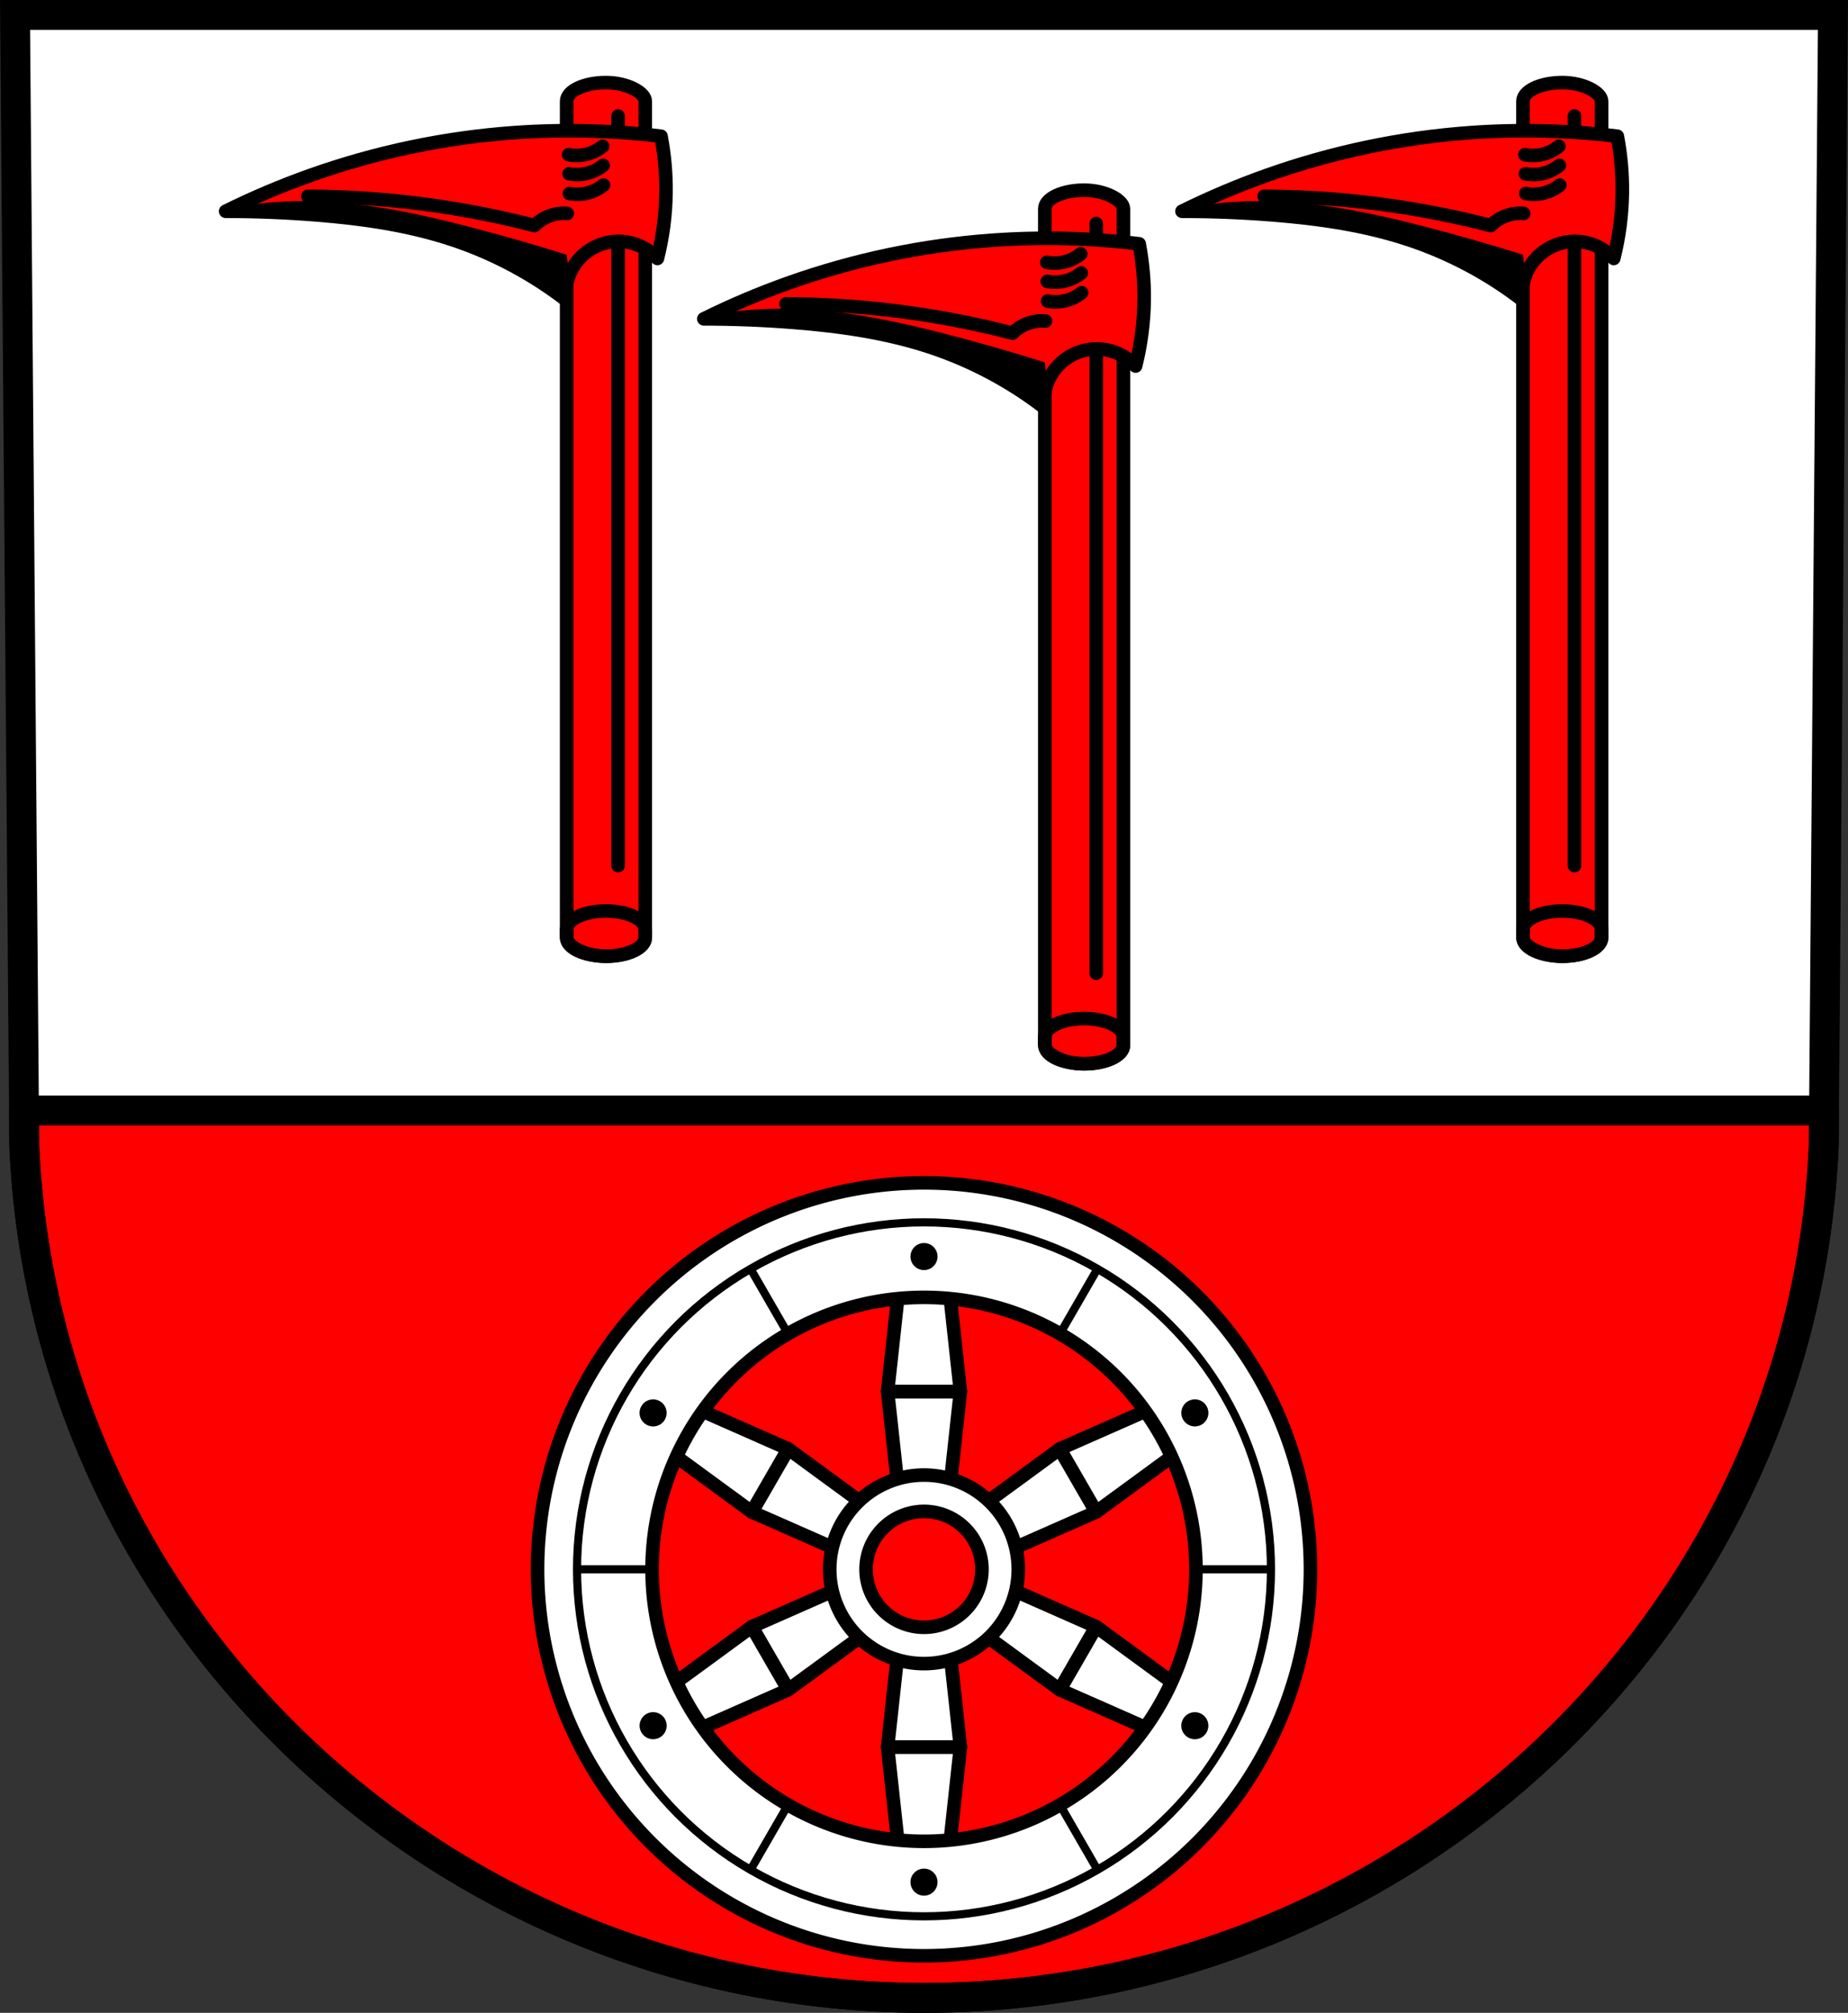 <?xml version="1.0" encoding="UTF-8" standalone="no"?>
<!-- Created with Inkscape (http://www.inkscape.org/) -->

<svg
   xmlns:dc="http://purl.org/dc/elements/1.1/"
   xmlns:cc="http://creativecommons.org/ns#"
   xmlns:rdf="http://www.w3.org/1999/02/22-rdf-syntax-ns#"
   xmlns:svg="http://www.w3.org/2000/svg"
   xmlns="http://www.w3.org/2000/svg"
   xmlns:sodipodi="http://sodipodi.sourceforge.net/DTD/sodipodi-0.dtd"
   xmlns:inkscape="http://www.inkscape.org/namespaces/inkscape"
   width="192.212mm"
   height="209.344mm"
   viewBox="0 0 681.065 741.769"
   id="svg4819"
   version="1.1"
   inkscape:version="0.91 r13725"
   sodipodi:docname="DEU Gau-Bickelheim COA.svg">
  <rect x="0" y="0" width="681.065" height="741.769" fill="#333333" stroke="none"/>
  <defs
     id="defs4821">
    <inkscape:path-effect
       effect="spiro"
       id="path-effect6069"
       is_visible="true" />
    <inkscape:path-effect
       effect="spiro"
       id="path-effect6039"
       is_visible="true" />
    <inkscape:path-effect
       effect="spiro"
       id="path-effect6031"
       is_visible="true" />
    <inkscape:path-effect
       effect="spiro"
       id="path-effect6027"
       is_visible="true" />
    <inkscape:path-effect
       effect="spiro"
       id="path-effect6039-2"
       is_visible="true" />
    <inkscape:path-effect
       effect="spiro"
       id="path-effect6039-26"
       is_visible="true" />
    <inkscape:path-effect
       effect="spiro"
       id="path-effect6027-0"
       is_visible="true" />
    <inkscape:path-effect
       effect="spiro"
       id="path-effect6031-2"
       is_visible="true" />
    <inkscape:path-effect
       effect="spiro"
       id="path-effect6039-5"
       is_visible="true" />
    <inkscape:path-effect
       effect="spiro"
       id="path-effect6039-2-6"
       is_visible="true" />
    <inkscape:path-effect
       effect="spiro"
       id="path-effect6039-26-9"
       is_visible="true" />
    <inkscape:path-effect
       effect="spiro"
       id="path-effect6069-0"
       is_visible="true" />
    <inkscape:path-effect
       effect="spiro"
       id="path-effect6027-3"
       is_visible="true" />
    <inkscape:path-effect
       effect="spiro"
       id="path-effect6031-0"
       is_visible="true" />
    <inkscape:path-effect
       effect="spiro"
       id="path-effect6039-1"
       is_visible="true" />
    <inkscape:path-effect
       effect="spiro"
       id="path-effect6039-2-7"
       is_visible="true" />
    <inkscape:path-effect
       effect="spiro"
       id="path-effect6039-26-4"
       is_visible="true" />
    <inkscape:path-effect
       effect="spiro"
       id="path-effect6069-2"
       is_visible="true" />
  </defs>
  <sodipodi:namedview
     id="base"
     pagecolor="#ffffff"
     bordercolor="#666666"
     borderopacity="1.0"
     inkscape:pageopacity="0.0"
     inkscape:pageshadow="2"
     inkscape:zoom="0.72798892"
     inkscape:cx="340.53244"
     inkscape:cy="370.88394"
     inkscape:document-units="px"
     inkscape:current-layer="layer1"
     showgrid="false"
     inkscape:window-width="1366"
     inkscape:window-height="745"
     inkscape:window-x="-8"
     inkscape:window-y="-8"
     inkscape:window-maximized="1"
     fit-margin-top="0"
     fit-margin-left="0"
     fit-margin-right="0"
     fit-margin-bottom="0"
     inkscape:snap-midpoints="true"
     inkscape:snap-smooth-nodes="true"
     inkscape:object-nodes="true"
     inkscape:object-paths="false"
     inkscape:snap-nodes="false" />
  <g
     inkscape:label="Ebene 1"
     inkscape:groupmode="layer"
     id="layer1"
     transform="translate(20.529,1.5)">
    <path
       style="fill:#ffffff;fill-rule:evenodd;stroke:none;stroke-width:11;stroke-opacity:1"
       inkscape:connector-curvature="0"
       d="m 654.991,4 -3.398,416.624 c -7.415,175.25 -153.92,314.046 -331.589,314.144 -177.51,-0.215 -324.069,-139.061 -331.589,-314.144 l -3.398,-416.624 334.979,0 z"
       id="path10563-0-6-7-7-0"
       sodipodi:nodetypes="ccccccc" />
    <path
       style="opacity:1;fill:#ff0000;fill-opacity:1;fill-rule:nonzero;stroke:#000000;stroke-width:11;stroke-linecap:round;stroke-linejoin:round;stroke-miterlimit:4;stroke-dasharray:none;stroke-dashoffset:0;stroke-opacity:1"
       d="M 8.838 409.223 L 8.943 422.125 C 16.463 597.208 163.024 736.055 340.533 736.27 C 518.203 736.171 664.706 597.375 672.121 422.125 L 672.227 409.223 L 8.838 409.223 z "
       transform="translate(-20.529,-1.5)"
       id="rect5539" />
    <g
       id="g5987"
       style="fill:#ffffff">
      <path
         style="fill:#ffffff;fill-rule:evenodd;stroke:#000000;stroke-width:5;stroke-linecap:butt;stroke-linejoin:round;stroke-miterlimit:4;stroke-dasharray:none;stroke-opacity:1"
         d="m 306.586,511.285 4.025,37.035 9.393,0 9.393,0 4.025,-37.035 -13.418,0 -13.418,0 z"
         id="path5667"
         inkscape:connector-curvature="0" />
      <path
         style="fill:#ffffff;fill-rule:evenodd;stroke:#000000;stroke-width:5;stroke-linecap:butt;stroke-linejoin:round;stroke-miterlimit:4;stroke-dasharray:none;stroke-opacity:1"
         d="m 306.586,511.285 4.025,-37.035 9.393,0 9.393,0 4.025,37.035 -13.418,0 -13.418,0 z"
         id="path5667-3"
         inkscape:connector-curvature="0" />
      <path
         style="fill:#ffffff;fill-rule:evenodd;stroke:#000000;stroke-width:5;stroke-linecap:butt;stroke-linejoin:round;stroke-miterlimit:4;stroke-dasharray:none;stroke-opacity:1"
         d="m 306.586,642.357 4.025,-37.035 9.393,0 9.393,0 4.025,37.035 -13.418,0 -13.418,0 z"
         id="path5667-30"
         inkscape:connector-curvature="0" />
      <path
         style="fill:#ffffff;fill-rule:evenodd;stroke:#000000;stroke-width:5;stroke-linecap:butt;stroke-linejoin:round;stroke-miterlimit:4;stroke-dasharray:none;stroke-opacity:1"
         d="m 306.586,642.357 4.025,37.035 9.393,0 9.393,0 4.025,-37.035 -13.418,0 -13.418,0 z"
         id="path5667-3-1"
         inkscape:connector-curvature="0" />
      <path
         style="fill:#ffffff;fill-rule:evenodd;stroke:#000000;stroke-width:5;stroke-linecap:butt;stroke-linejoin:round;stroke-miterlimit:4;stroke-dasharray:none;stroke-opacity:1"
         d="m 256.539,555.673 34.086,15.031 4.696,-8.134 4.696,-8.134 -30.061,-22.004 -6.709,11.62 -6.709,11.62 z"
         id="path5667-2"
         inkscape:connector-curvature="0" />
      <path
         style="fill:#ffffff;fill-rule:evenodd;stroke:#000000;stroke-width:5;stroke-linecap:butt;stroke-linejoin:round;stroke-miterlimit:4;stroke-dasharray:none;stroke-opacity:1"
         d="m 256.539,555.673 -30.061,-22.004 4.696,-8.134 4.696,-8.134 34.086,15.031 -6.709,11.62 -6.709,11.62 z"
         id="path5667-3-3"
         inkscape:connector-curvature="0" />
      <path
         style="fill:#ffffff;fill-rule:evenodd;stroke:#000000;stroke-width:5;stroke-linecap:butt;stroke-linejoin:round;stroke-miterlimit:4;stroke-dasharray:none;stroke-opacity:1"
         d="m 370.051,621.209 -30.061,-22.004 4.696,-8.134 4.696,-8.134 34.086,15.031 -6.709,11.62 -6.709,11.62 z"
         id="path5667-30-6"
         inkscape:connector-curvature="0" />
      <path
         style="fill:#ffffff;fill-rule:evenodd;stroke:#000000;stroke-width:5;stroke-linecap:butt;stroke-linejoin:round;stroke-miterlimit:4;stroke-dasharray:none;stroke-opacity:1"
         d="m 370.051,621.209 34.086,15.031 4.696,-8.134 4.696,-8.134 -30.061,-22.004 -6.709,11.62 -6.709,11.62 z"
         id="path5667-3-1-8"
         inkscape:connector-curvature="0" />
      <path
         style="fill:#ffffff;fill-rule:evenodd;stroke:#000000;stroke-width:5;stroke-linecap:butt;stroke-linejoin:round;stroke-miterlimit:4;stroke-dasharray:none;stroke-opacity:1"
         d="m 383.469,555.673 -34.086,15.031 -4.696,-8.134 -4.696,-8.134 30.061,-22.004 6.709,11.62 6.709,11.62 z"
         id="path5667-2-7"
         inkscape:connector-curvature="0" />
      <path
         style="fill:#ffffff;fill-rule:evenodd;stroke:#000000;stroke-width:5;stroke-linecap:butt;stroke-linejoin:round;stroke-miterlimit:4;stroke-dasharray:none;stroke-opacity:1"
         d="m 383.469,555.673 30.061,-22.004 -4.696,-8.134 -4.696,-8.134 -34.086,15.031 6.709,11.62 6.709,11.62 z"
         id="path5667-3-3-1"
         inkscape:connector-curvature="0" />
    </g>
    <path
       inkscape:connector-curvature="0"
       id="path5667-30-6-6"
       d="m 269.957,621.209 30.061,-22.004 -4.696,-8.134 -4.696,-8.134 -34.086,15.031 6.709,11.62 6.709,11.62 z"
       style="fill:#ffffff;fill-rule:evenodd;stroke:#000000;stroke-width:5;stroke-linecap:butt;stroke-linejoin:round;stroke-miterlimit:4;stroke-dasharray:none;stroke-opacity:1" />
    <path
       style="fill:none;fill-rule:evenodd;stroke:#000000;stroke-width:11;stroke-opacity:1"
       inkscape:connector-curvature="0"
       d="m 654.991,4 -3.398,416.624 c -7.415,175.25 -153.92,314.046 -331.589,314.144 -177.51,-0.215 -324.069,-139.061 -331.589,-314.144 l -3.398,-416.624 334.979,0 z"
       id="path10563-0-6-7-7"
       sodipodi:nodetypes="ccccccc" />
    <path
       inkscape:connector-curvature="0"
       id="path5667-3-1-8-0"
       d="m 269.957,621.209 -34.086,15.031 -4.696,-8.134 -4.696,-8.134 30.061,-22.004 6.709,11.62 6.709,11.62 z"
       style="fill:#ffffff;fill-rule:evenodd;stroke:#000000;stroke-width:5;stroke-linecap:butt;stroke-linejoin:round;stroke-miterlimit:4;stroke-dasharray:none;stroke-opacity:1" />
    <path
       inkscape:connector-curvature="0"
       style="opacity:1;fill:#ffffff;fill-opacity:1;fill-rule:nonzero;stroke:#000000;stroke-width:5;stroke-linecap:round;stroke-linejoin:round;stroke-miterlimit:4;stroke-dasharray:none;stroke-dashoffset:0;stroke-opacity:1"
       d="M 320.003,434.402 A 142.42,142.42 0 0 0 177.585,576.822 142.42,142.42 0 0 0 320.003,719.24 142.42,142.42 0 0 0 462.423,576.822 142.42,142.42 0 0 0 320.003,434.402 Z m 0,42.197 a 100.221,100.221 0 0 1 100.223,100.223 100.221,100.221 0 0 1 -100.223,100.221 100.221,100.221 0 0 1 -100.221,-100.221 100.221,100.221 0 0 1 100.221,-100.223 z"
       id="path5557" />
    <path
       inkscape:connector-curvature="0"
       style="opacity:1;fill:#ffffff;fill-opacity:1;fill-rule:nonzero;stroke:#000000;stroke-width:5;stroke-linecap:round;stroke-linejoin:round;stroke-miterlimit:4;stroke-dasharray:none;stroke-dashoffset:0;stroke-opacity:1"
       d="m 320.005,542.08 a 34.741,34.741 0 0 0 -34.742,34.742 34.741,34.741 0 0 0 34.742,34.74 34.741,34.741 0 0 0 34.74,-34.74 34.741,34.741 0 0 0 -34.74,-34.742 z m 0,13.387 a 21.354,21.354 0 0 1 21.354,21.355 21.354,21.354 0 0 1 -21.354,21.354 21.354,21.354 0 0 1 -21.355,-21.354 21.354,21.354 0 0 1 21.355,-21.355 z"
       id="path5557-8" />
    <circle
       style="opacity:1;fill:none;fill-opacity:1;fill-rule:nonzero;stroke:#000000;stroke-width:3;stroke-linecap:round;stroke-linejoin:round;stroke-miterlimit:4;stroke-dasharray:none;stroke-dashoffset:0;stroke-opacity:1"
       id="path5557-8-1"
       cx="320.004"
       cy="576.821"
       r="127.868" />
    <path
       style="fill:none;fill-rule:evenodd;stroke:#000000;stroke-width:3;stroke-linecap:butt;stroke-linejoin:miter;stroke-miterlimit:4;stroke-dasharray:none;stroke-opacity:1"
       d="m 192.135,576.821 28.52,0"
       id="path5604"
       inkscape:connector-curvature="0"
       sodipodi:nodetypes="cc" />
    <path
       style="fill:none;fill-rule:evenodd;stroke:#000000;stroke-width:3;stroke-linecap:butt;stroke-linejoin:miter;stroke-miterlimit:4;stroke-dasharray:none;stroke-opacity:1"
       d="m 419.352,576.821 28.52,0"
       id="path5604-0"
       inkscape:connector-curvature="0"
       sodipodi:nodetypes="cc" />
    <path
       style="fill:none;fill-rule:evenodd;stroke:#000000;stroke-width:3;stroke-linecap:butt;stroke-linejoin:miter;stroke-miterlimit:4;stroke-dasharray:none;stroke-opacity:1"
       d="m 256.069,466.084 14.26,24.699"
       id="path5604-2"
       inkscape:connector-curvature="0"
       sodipodi:nodetypes="cc" />
    <path
       style="fill:none;fill-rule:evenodd;stroke:#000000;stroke-width:3;stroke-linecap:butt;stroke-linejoin:miter;stroke-miterlimit:4;stroke-dasharray:none;stroke-opacity:1"
       d="m 369.678,662.859 14.26,24.699"
       id="path5604-0-4"
       inkscape:connector-curvature="0"
       sodipodi:nodetypes="cc" />
    <path
       style="fill:none;fill-rule:evenodd;stroke:#000000;stroke-width:3;stroke-linecap:butt;stroke-linejoin:miter;stroke-miterlimit:4;stroke-dasharray:none;stroke-opacity:1"
       d="m 383.938,466.084 -14.26,24.699"
       id="path5604-2-7"
       inkscape:connector-curvature="0"
       sodipodi:nodetypes="cc" />
    <path
       style="fill:none;fill-rule:evenodd;stroke:#000000;stroke-width:3;stroke-linecap:butt;stroke-linejoin:miter;stroke-miterlimit:4;stroke-dasharray:none;stroke-opacity:1"
       d="m 270.329,662.859 -14.26,24.699"
       id="path5604-0-4-7"
       inkscape:connector-curvature="0"
       sodipodi:nodetypes="cc" />
    <circle
       style="opacity:1;fill:none;fill-opacity:1;fill-rule:nonzero;stroke:#000000;stroke-width:5;stroke-linecap:round;stroke-linejoin:round;stroke-miterlimit:4;stroke-dasharray:none;stroke-dashoffset:0;stroke-opacity:1"
       id="path5704"
       cx="320.004"
       cy="461.552"
       r="2.5" />
    <circle
       style="opacity:1;fill:none;fill-opacity:1;fill-rule:nonzero;stroke:#000000;stroke-width:5;stroke-linecap:round;stroke-linejoin:round;stroke-miterlimit:4;stroke-dasharray:none;stroke-dashoffset:0;stroke-opacity:1"
       id="path5704-5"
       cx="320.004"
       cy="-692.09"
       r="2.5"
       transform="scale(1,-1)" />
    <circle
       style="opacity:1;fill:none;fill-opacity:1;fill-rule:nonzero;stroke:#000000;stroke-width:5;stroke-linecap:round;stroke-linejoin:round;stroke-miterlimit:4;stroke-dasharray:none;stroke-dashoffset:0;stroke-opacity:1"
       id="path5704-2"
       cx="-339.54"
       cy="450.272"
       r="2.5"
       transform="matrix(0.5,-0.866,0.866,0.5,0,0)" />
    <circle
       style="opacity:1;fill:none;fill-opacity:1;fill-rule:nonzero;stroke:#000000;stroke-width:5;stroke-linecap:round;stroke-linejoin:round;stroke-miterlimit:4;stroke-dasharray:none;stroke-dashoffset:0;stroke-opacity:1"
       id="path5704-5-7"
       cx="-339.54"
       cy="-680.811"
       r="2.5"
       transform="matrix(0.5,-0.866,-0.866,-0.5,0,0)" />
    <circle
       style="opacity:1;fill:none;fill-opacity:1;fill-rule:nonzero;stroke:#000000;stroke-width:5;stroke-linecap:round;stroke-linejoin:round;stroke-miterlimit:4;stroke-dasharray:none;stroke-dashoffset:0;stroke-opacity:1"
       id="path5704-2-3"
       cx="-659.543"
       cy="-103.99"
       r="2.5"
       transform="matrix(-0.5,-0.866,-0.866,0.5,0,0)" />
    <circle
       style="opacity:1;fill:none;fill-opacity:1;fill-rule:nonzero;stroke:#000000;stroke-width:5;stroke-linecap:round;stroke-linejoin:round;stroke-miterlimit:4;stroke-dasharray:none;stroke-dashoffset:0;stroke-opacity:1"
       id="path5704-5-7-4"
       cx="-659.543"
       cy="-126.549"
       r="2.5"
       transform="matrix(-0.5,-0.866,0.866,-0.5,0,0)" />
    <g
       id="g6200">
      <g
         transform="translate(708.284,0)"
         id="g6142">
        <g
           id="g6071">
          <rect
             rx="14.49"
             ry="6.85"
             y="28.934"
             x="-167.538"
             height="321.945"
             width="28.98"
             id="rect5999"
             style="opacity:1;fill:#ff0000;fill-opacity:1;fill-rule:nonzero;stroke:#000000;stroke-width:5;stroke-linecap:round;stroke-linejoin:round;stroke-miterlimit:4;stroke-dasharray:none;stroke-dashoffset:0;stroke-opacity:1" />
          <path
             inkscape:connector-curvature="0"
             id="rect5999-9"
             transform="translate(-20.529,-1.5)"
             d="m -132.52,335.717 c -8.028,0 -14.49,3.055 -14.49,6.85 l 0,2.963 c 0,3.795 6.463,6.85 14.49,6.85 8.028,0 14.49,-3.055 14.49,-6.85 l 0,-2.963 c 0,-3.795 -6.463,-6.85 -14.49,-6.85 z"
             style="opacity:1;fill:none;fill-opacity:1;fill-rule:nonzero;stroke:#000000;stroke-width:5;stroke-linecap:round;stroke-linejoin:round;stroke-miterlimit:4;stroke-dasharray:none;stroke-dashoffset:0;stroke-opacity:1" />
          <path
             inkscape:connector-curvature="0"
             id="path6023"
             d="m -148.569,41.241 0,276.255"
             style="fill:none;fill-rule:evenodd;stroke:#000000;stroke-width:5;stroke-linecap:round;stroke-linejoin:miter;stroke-miterlimit:4;stroke-dasharray:none;stroke-opacity:1" />
          <path
             sodipodi:nodetypes="caacacacaac"
             inkscape:connector-curvature="0"
             inkscape:original-d="m -293.20692,76.35613 c 0,0 20.34875,-9.806163 31.08795,-13.172862 24.48788,-7.676862 49.79242,-13.470138 75.34878,-15.807436 17.93342,-1.640131 54.00874,1.317287 54.00874,1.317287 0,0 1.9881,13.84972 1.8442,20.813123 -0.16835,8.146055 -3.16149,24.238067 -3.16149,24.238067 0,0 -13.34231,-7.89999 -19.75929,-5.532602 -7.83797,2.89163 -13.96324,20.813123 -13.96324,20.813123 0,0 -26.78264,-16.97174 -41.62624,-22.13041 -16.18932,-5.626352 -33.54823,-7.339724 -50.5838,-9.221003 -11.007,-1.21553 -33.19561,-1.317287 -33.19561,-1.317287 z"
             inkscape:path-effect="#path-effect6027"
             id="path6025"
             d="m -293.207,76.356 c 10.092,-4.996 20.479,-9.397 31.088,-13.173 24.251,-8.631 49.672,-13.979 75.349,-15.807 17.99,-1.281 36.102,-0.839 54.009,1.317 1.31,6.853 1.929,13.837 1.844,20.813 -0.099,8.166 -1.162,16.32 -3.161,24.238 -2.437,-2.651 -5.624,-4.606 -9.093,-5.577 -3.468,-0.971 -7.207,-0.955 -10.667,0.045 -4.359,1.26 -8.243,4.096 -10.771,7.864 -2.528,3.768 -3.679,8.438 -3.192,12.949 -12.515,-9.624 -26.649,-17.138 -41.626,-22.13 -16.3,-5.434 -33.456,-7.864 -50.584,-9.221 -11.042,-0.875 -22.119,-1.314 -33.196,-1.317 z"
             style="fill:#ff0000;fill-opacity:1;fill-rule:evenodd;stroke:#000000;stroke-width:5;stroke-linecap:round;stroke-linejoin:round;stroke-miterlimit:4;stroke-dasharray:none;stroke-opacity:1" />
          <path
             sodipodi:nodetypes="cacac"
             inkscape:connector-curvature="0"
             inkscape:original-d="m -262.90934,70.823527 c 0,0 31.18865,1.321756 46.63194,3.424945 12.42347,1.691926 36.88401,7.376803 36.88401,7.376803 0,0 3.47456,-2.807771 5.53261,-3.570855 2.078,-0.77048 6.58643,-0.907918 6.58643,-0.907918"
             inkscape:path-effect="#path-effect6031"
             id="path6029"
             d="m -262.909,70.824 c 15.598,0.071 31.191,1.216 46.632,3.425 12.418,1.776 24.738,4.24 36.884,7.377 1.557,-1.572 3.459,-2.8 5.533,-3.571 2.094,-0.779 4.36,-1.091 6.586,-0.908"
             style="fill:none;fill-rule:evenodd;stroke:#000000;stroke-width:5;stroke-linecap:round;stroke-linejoin:round;stroke-miterlimit:4;stroke-dasharray:none;stroke-opacity:1" />
          <path
             inkscape:transform-center-y="-1.3570779"
             inkscape:transform-center-x="-7.5749781"
             sodipodi:nodetypes="cac"
             inkscape:connector-curvature="0"
             inkscape:original-d="m -166.49179,69.810427 c 0,0 4.45188,0.370001 6.58306,-0.155308 2.15184,-0.530402 5.95832,-2.950211 5.95832,-2.950211"
             inkscape:path-effect="#path-effect6039"
             id="path6037"
             d="m -166.492,69.81 c 2.171,0.425 4.434,0.372 6.583,-0.155 2.17,-0.532 4.22,-1.547 5.958,-2.95"
             style="fill:none;fill-rule:evenodd;stroke:#000000;stroke-width:5;stroke-linecap:round;stroke-linejoin:miter;stroke-miterlimit:4;stroke-dasharray:none;stroke-opacity:1" />
          <path
             inkscape:transform-center-y="-1.3570779"
             inkscape:transform-center-x="-7.5749781"
             sodipodi:nodetypes="cac"
             inkscape:connector-curvature="0"
             inkscape:original-d="m -166.63471,62.551838 c 0,0 4.45188,0.370001 6.58306,-0.155308 2.15184,-0.530402 5.95832,-2.950211 5.95832,-2.950211"
             inkscape:path-effect="#path-effect6039-2"
             id="path6037-8"
             d="m -166.635,62.552 c 2.171,0.425 4.434,0.372 6.583,-0.155 2.17,-0.532 4.22,-1.547 5.958,-2.95"
             style="fill:none;fill-rule:evenodd;stroke:#000000;stroke-width:5;stroke-linecap:round;stroke-linejoin:miter;stroke-miterlimit:4;stroke-dasharray:none;stroke-opacity:1" />
          <path
             inkscape:transform-center-y="-1.3570779"
             inkscape:transform-center-x="-7.5749781"
             sodipodi:nodetypes="cac"
             inkscape:connector-curvature="0"
             inkscape:original-d="m -166.82329,55.515786 c 0,0 4.45188,0.370001 6.58306,-0.155308 2.15184,-0.530402 5.95832,-2.950211 5.95832,-2.950211"
             inkscape:path-effect="#path-effect6039-26"
             id="path6037-0"
             d="m -166.823,55.516 c 2.171,0.425 4.434,0.372 6.583,-0.155 2.17,-0.532 4.22,-1.547 5.958,-2.95"
             style="fill:none;fill-rule:evenodd;stroke:#000000;stroke-width:5;stroke-linecap:round;stroke-linejoin:miter;stroke-miterlimit:4;stroke-dasharray:none;stroke-opacity:1" />
          <path
             sodipodi:nodetypes="caacccccccsc"
             inkscape:connector-curvature="0"
             inkscape:original-d="m -287.8695,74.973225 c 0,0 14.30463,-2.08837 21.49101,-1.852673 21.66613,0.710601 43.11379,5.172904 64.28779,9.819171 11.55026,2.534503 34.0892,9.819172 34.0892,9.819172 l 2.03794,16.488795 -3.52008,-0.92634 -12.22765,-9.819167 -19.63834,-8.337031 -17.97094,-5.928557 -42.0557,-7.225428 c 0,0 -17.97093,0.926337 -19.08254,0.370535 -1.1116,-0.555802 -7.41069,-2.408476 -7.41069,-2.408477 z"
             inkscape:path-effect="#path-effect6069"
             id="path6067"
             d="m -287.87,74.973 c 7.105,-1.145 14.295,-1.765 21.491,-1.853 21.743,-0.265 43.251,4.315 64.288,9.819 11.441,2.994 22.809,6.268 34.089,9.819 l 2.038,16.489 -3.52,-0.926 -12.228,-9.819 -19.638,-8.337 -17.971,-5.929 -42.056,-7.225 c -6.212,1.632 -12.812,1.76 -19.083,0.371 -2.54,-0.563 -5.025,-1.371 -7.411,-2.408 z"
             style="fill:#000000;fill-rule:evenodd;stroke:#000000;stroke-width:1px;stroke-linecap:butt;stroke-linejoin:miter;stroke-opacity:1" />
        </g>
        <g
           transform="translate(-352.445,0)"
           id="g6071-8">
          <rect
             rx="14.49"
             ry="6.85"
             y="28.934"
             x="-167.538"
             height="321.945"
             width="28.98"
             id="rect5999-2"
             style="opacity:1;fill:#ff0000;fill-opacity:1;fill-rule:nonzero;stroke:#000000;stroke-width:5;stroke-linecap:round;stroke-linejoin:round;stroke-miterlimit:4;stroke-dasharray:none;stroke-dashoffset:0;stroke-opacity:1" />
          <path
             inkscape:connector-curvature="0"
             id="rect5999-9-0"
             transform="translate(-20.529,-1.5)"
             d="m -132.52,335.717 c -8.028,0 -14.49,3.055 -14.49,6.85 l 0,2.963 c 0,3.795 6.463,6.85 14.49,6.85 8.028,0 14.49,-3.055 14.49,-6.85 l 0,-2.963 c 0,-3.795 -6.463,-6.85 -14.49,-6.85 z"
             style="opacity:1;fill:none;fill-opacity:1;fill-rule:nonzero;stroke:#000000;stroke-width:5;stroke-linecap:round;stroke-linejoin:round;stroke-miterlimit:4;stroke-dasharray:none;stroke-dashoffset:0;stroke-opacity:1" />
          <path
             inkscape:connector-curvature="0"
             id="path6023-1"
             d="m -148.569,41.241 0,276.255"
             style="fill:none;fill-rule:evenodd;stroke:#000000;stroke-width:5;stroke-linecap:round;stroke-linejoin:miter;stroke-miterlimit:4;stroke-dasharray:none;stroke-opacity:1" />
          <path
             sodipodi:nodetypes="caacacacaac"
             inkscape:connector-curvature="0"
             inkscape:original-d="m -293.20692,76.35613 c 0,0 20.34875,-9.806163 31.08795,-13.172862 24.48788,-7.676862 49.79242,-13.470138 75.34878,-15.807436 17.93342,-1.640131 54.00874,1.317287 54.00874,1.317287 0,0 1.9881,13.84972 1.8442,20.813123 -0.16835,8.146055 -3.16149,24.238067 -3.16149,24.238067 0,0 -13.34231,-7.89999 -19.75929,-5.532602 -7.83797,2.89163 -13.96324,20.813123 -13.96324,20.813123 0,0 -26.78264,-16.97174 -41.62624,-22.13041 -16.18932,-5.626352 -33.54823,-7.339724 -50.5838,-9.221003 -11.007,-1.21553 -33.19561,-1.317287 -33.19561,-1.317287 z"
             inkscape:path-effect="#path-effect6027-0"
             id="path6025-4"
             d="m -293.207,76.356 c 10.092,-4.996 20.479,-9.397 31.088,-13.173 24.251,-8.631 49.672,-13.979 75.349,-15.807 17.99,-1.281 36.102,-0.839 54.009,1.317 1.31,6.853 1.929,13.837 1.844,20.813 -0.099,8.166 -1.162,16.32 -3.161,24.238 -2.437,-2.651 -5.624,-4.606 -9.093,-5.577 -3.468,-0.971 -7.207,-0.955 -10.667,0.045 -4.359,1.26 -8.243,4.096 -10.771,7.864 -2.528,3.768 -3.679,8.438 -3.192,12.949 -12.515,-9.624 -26.649,-17.138 -41.626,-22.13 -16.3,-5.434 -33.456,-7.864 -50.584,-9.221 -11.042,-0.875 -22.119,-1.314 -33.196,-1.317 z"
             style="fill:#ff0000;fill-opacity:1;fill-rule:evenodd;stroke:#000000;stroke-width:5;stroke-linecap:round;stroke-linejoin:round;stroke-miterlimit:4;stroke-dasharray:none;stroke-opacity:1" />
          <path
             sodipodi:nodetypes="cacac"
             inkscape:connector-curvature="0"
             inkscape:original-d="m -262.90934,70.823527 c 0,0 31.18865,1.321756 46.63194,3.424945 12.42347,1.691926 36.88401,7.376803 36.88401,7.376803 0,0 3.47456,-2.807771 5.53261,-3.570855 2.078,-0.77048 6.58643,-0.907918 6.58643,-0.907918"
             inkscape:path-effect="#path-effect6031-2"
             id="path6029-3"
             d="m -262.909,70.824 c 15.598,0.071 31.191,1.216 46.632,3.425 12.418,1.776 24.738,4.24 36.884,7.377 1.557,-1.572 3.459,-2.8 5.533,-3.571 2.094,-0.779 4.36,-1.091 6.586,-0.908"
             style="fill:none;fill-rule:evenodd;stroke:#000000;stroke-width:5;stroke-linecap:round;stroke-linejoin:round;stroke-miterlimit:4;stroke-dasharray:none;stroke-opacity:1" />
          <path
             inkscape:transform-center-y="-1.3570779"
             inkscape:transform-center-x="-7.5749781"
             sodipodi:nodetypes="cac"
             inkscape:connector-curvature="0"
             inkscape:original-d="m -166.49179,69.810427 c 0,0 4.45188,0.370001 6.58306,-0.155308 2.15184,-0.530402 5.95832,-2.950211 5.95832,-2.950211"
             inkscape:path-effect="#path-effect6039-5"
             id="path6037-4"
             d="m -166.492,69.81 c 2.171,0.425 4.434,0.372 6.583,-0.155 2.17,-0.532 4.22,-1.547 5.958,-2.95"
             style="fill:none;fill-rule:evenodd;stroke:#000000;stroke-width:5;stroke-linecap:round;stroke-linejoin:miter;stroke-miterlimit:4;stroke-dasharray:none;stroke-opacity:1" />
          <path
             inkscape:transform-center-y="-1.3570779"
             inkscape:transform-center-x="-7.5749781"
             sodipodi:nodetypes="cac"
             inkscape:connector-curvature="0"
             inkscape:original-d="m -166.63471,62.551838 c 0,0 4.45188,0.370001 6.58306,-0.155308 2.15184,-0.530402 5.95832,-2.950211 5.95832,-2.950211"
             inkscape:path-effect="#path-effect6039-2-6"
             id="path6037-8-3"
             d="m -166.635,62.552 c 2.171,0.425 4.434,0.372 6.583,-0.155 2.17,-0.532 4.22,-1.547 5.958,-2.95"
             style="fill:none;fill-rule:evenodd;stroke:#000000;stroke-width:5;stroke-linecap:round;stroke-linejoin:miter;stroke-miterlimit:4;stroke-dasharray:none;stroke-opacity:1" />
          <path
             inkscape:transform-center-y="-1.3570779"
             inkscape:transform-center-x="-7.5749781"
             sodipodi:nodetypes="cac"
             inkscape:connector-curvature="0"
             inkscape:original-d="m -166.82329,55.515786 c 0,0 4.45188,0.370001 6.58306,-0.155308 2.15184,-0.530402 5.95832,-2.950211 5.95832,-2.950211"
             inkscape:path-effect="#path-effect6039-26-9"
             id="path6037-0-2"
             d="m -166.823,55.516 c 2.171,0.425 4.434,0.372 6.583,-0.155 2.17,-0.532 4.22,-1.547 5.958,-2.95"
             style="fill:none;fill-rule:evenodd;stroke:#000000;stroke-width:5;stroke-linecap:round;stroke-linejoin:miter;stroke-miterlimit:4;stroke-dasharray:none;stroke-opacity:1" />
          <path
             sodipodi:nodetypes="caacccccccsc"
             inkscape:connector-curvature="0"
             inkscape:original-d="m -287.8695,74.973225 c 0,0 14.30463,-2.08837 21.49101,-1.852673 21.66613,0.710601 43.11379,5.172904 64.28779,9.819171 11.55026,2.534503 34.0892,9.819172 34.0892,9.819172 l 2.03794,16.488795 -3.52008,-0.92634 -12.22765,-9.819167 -19.63834,-8.337031 -17.97094,-5.928557 -42.0557,-7.225428 c 0,0 -17.97093,0.926337 -19.08254,0.370535 -1.1116,-0.555802 -7.41069,-2.408476 -7.41069,-2.408477 z"
             inkscape:path-effect="#path-effect6069-0"
             id="path6067-6"
             d="m -287.87,74.973 c 7.105,-1.145 14.295,-1.765 21.491,-1.853 21.743,-0.265 43.251,4.315 64.288,9.819 11.441,2.994 22.809,6.268 34.089,9.819 l 2.038,16.489 -3.52,-0.926 -12.228,-9.819 -19.638,-8.337 -17.971,-5.929 -42.056,-7.225 c -6.212,1.632 -12.812,1.76 -19.083,0.371 -2.54,-0.563 -5.025,-1.371 -7.411,-2.408 z"
             style="fill:#000000;fill-rule:evenodd;stroke:#000000;stroke-width:1px;stroke-linecap:butt;stroke-linejoin:miter;stroke-opacity:1" />
        </g>
      </g>
      <g
         id="g6071-4"
         transform="translate(532.062,39.647)">
        <rect
           style="opacity:1;fill:#ff0000;fill-opacity:1;fill-rule:nonzero;stroke:#000000;stroke-width:5;stroke-linecap:round;stroke-linejoin:round;stroke-miterlimit:4;stroke-dasharray:none;stroke-dashoffset:0;stroke-opacity:1"
           id="rect5999-7"
           width="28.98"
           height="321.945"
           x="-167.538"
           y="28.934"
           ry="6.85"
           rx="14.49" />
        <path
           style="opacity:1;fill:none;fill-opacity:1;fill-rule:nonzero;stroke:#000000;stroke-width:5;stroke-linecap:round;stroke-linejoin:round;stroke-miterlimit:4;stroke-dasharray:none;stroke-dashoffset:0;stroke-opacity:1"
           d="m -132.52,335.717 c -8.028,0 -14.49,3.055 -14.49,6.85 l 0,2.963 c 0,3.795 6.463,6.85 14.49,6.85 8.028,0 14.49,-3.055 14.49,-6.85 l 0,-2.963 c 0,-3.795 -6.463,-6.85 -14.49,-6.85 z"
           transform="translate(-20.529,-1.5)"
           id="rect5999-9-6"
           inkscape:connector-curvature="0" />
        <path
           style="fill:none;fill-rule:evenodd;stroke:#000000;stroke-width:5;stroke-linecap:round;stroke-linejoin:miter;stroke-miterlimit:4;stroke-dasharray:none;stroke-opacity:1"
           d="m -148.569,41.241 0,276.255"
           id="path6023-7"
           inkscape:connector-curvature="0" />
        <path
           style="fill:#ff0000;fill-opacity:1;fill-rule:evenodd;stroke:#000000;stroke-width:5;stroke-linecap:round;stroke-linejoin:round;stroke-miterlimit:4;stroke-dasharray:none;stroke-opacity:1"
           d="m -293.207,76.356 c 10.092,-4.996 20.479,-9.397 31.088,-13.173 24.251,-8.631 49.672,-13.979 75.349,-15.807 17.99,-1.281 36.102,-0.839 54.009,1.317 1.31,6.853 1.929,13.837 1.844,20.813 -0.099,8.166 -1.162,16.32 -3.161,24.238 -2.437,-2.651 -5.624,-4.606 -9.093,-5.577 -3.468,-0.971 -7.207,-0.955 -10.667,0.045 -4.359,1.26 -8.243,4.096 -10.771,7.864 -2.528,3.768 -3.679,8.438 -3.192,12.949 -12.515,-9.624 -26.649,-17.138 -41.626,-22.13 -16.3,-5.434 -33.456,-7.864 -50.584,-9.221 -11.042,-0.875 -22.119,-1.314 -33.196,-1.317 z"
           id="path6025-49"
           inkscape:path-effect="#path-effect6027-3"
           inkscape:original-d="m -293.20692,76.35613 c 0,0 20.34875,-9.806163 31.08795,-13.172862 24.48788,-7.676862 49.79242,-13.470138 75.34878,-15.807436 17.93342,-1.640131 54.00874,1.317287 54.00874,1.317287 0,0 1.9881,13.84972 1.8442,20.813123 -0.16835,8.146055 -3.16149,24.238067 -3.16149,24.238067 0,0 -13.34231,-7.89999 -19.75929,-5.532602 -7.83797,2.89163 -13.96324,20.813123 -13.96324,20.813123 0,0 -26.78264,-16.97174 -41.62624,-22.13041 -16.18932,-5.626352 -33.54823,-7.339724 -50.5838,-9.221003 -11.007,-1.21553 -33.19561,-1.317287 -33.19561,-1.317287 z"
           inkscape:connector-curvature="0"
           sodipodi:nodetypes="caacacacaac" />
        <path
           style="fill:none;fill-rule:evenodd;stroke:#000000;stroke-width:5;stroke-linecap:round;stroke-linejoin:round;stroke-miterlimit:4;stroke-dasharray:none;stroke-opacity:1"
           d="m -262.909,70.824 c 15.598,0.071 31.191,1.216 46.632,3.425 12.418,1.776 24.738,4.24 36.884,7.377 1.557,-1.572 3.459,-2.8 5.533,-3.571 2.094,-0.779 4.36,-1.091 6.586,-0.908"
           id="path6029-8"
           inkscape:path-effect="#path-effect6031-0"
           inkscape:original-d="m -262.90934,70.823527 c 0,0 31.18865,1.321756 46.63194,3.424945 12.42347,1.691926 36.88401,7.376803 36.88401,7.376803 0,0 3.47456,-2.807771 5.53261,-3.570855 2.078,-0.77048 6.58643,-0.907918 6.58643,-0.907918"
           inkscape:connector-curvature="0"
           sodipodi:nodetypes="cacac" />
        <path
           style="fill:none;fill-rule:evenodd;stroke:#000000;stroke-width:5;stroke-linecap:round;stroke-linejoin:miter;stroke-miterlimit:4;stroke-dasharray:none;stroke-opacity:1"
           d="m -166.492,69.81 c 2.171,0.425 4.434,0.372 6.583,-0.155 2.17,-0.532 4.22,-1.547 5.958,-2.95"
           id="path6037-87"
           inkscape:path-effect="#path-effect6039-1"
           inkscape:original-d="m -166.49179,69.810427 c 0,0 4.45188,0.370001 6.58306,-0.155308 2.15184,-0.530402 5.95832,-2.950211 5.95832,-2.950211"
           inkscape:connector-curvature="0"
           sodipodi:nodetypes="cac"
           inkscape:transform-center-x="-7.5749781"
           inkscape:transform-center-y="-1.3570779" />
        <path
           style="fill:none;fill-rule:evenodd;stroke:#000000;stroke-width:5;stroke-linecap:round;stroke-linejoin:miter;stroke-miterlimit:4;stroke-dasharray:none;stroke-opacity:1"
           d="m -166.635,62.552 c 2.171,0.425 4.434,0.372 6.583,-0.155 2.17,-0.532 4.22,-1.547 5.958,-2.95"
           id="path6037-8-1"
           inkscape:path-effect="#path-effect6039-2-7"
           inkscape:original-d="m -166.63471,62.551838 c 0,0 4.45188,0.370001 6.58306,-0.155308 2.15184,-0.530402 5.95832,-2.950211 5.95832,-2.950211"
           inkscape:connector-curvature="0"
           sodipodi:nodetypes="cac"
           inkscape:transform-center-x="-7.5749781"
           inkscape:transform-center-y="-1.3570779" />
        <path
           style="fill:none;fill-rule:evenodd;stroke:#000000;stroke-width:5;stroke-linecap:round;stroke-linejoin:miter;stroke-miterlimit:4;stroke-dasharray:none;stroke-opacity:1"
           d="m -166.823,55.516 c 2.171,0.425 4.434,0.372 6.583,-0.155 2.17,-0.532 4.22,-1.547 5.958,-2.95"
           id="path6037-0-21"
           inkscape:path-effect="#path-effect6039-26-4"
           inkscape:original-d="m -166.82329,55.515786 c 0,0 4.45188,0.370001 6.58306,-0.155308 2.15184,-0.530402 5.95832,-2.950211 5.95832,-2.950211"
           inkscape:connector-curvature="0"
           sodipodi:nodetypes="cac"
           inkscape:transform-center-x="-7.5749781"
           inkscape:transform-center-y="-1.3570779" />
        <path
           style="fill:#000000;fill-rule:evenodd;stroke:#000000;stroke-width:1px;stroke-linecap:butt;stroke-linejoin:miter;stroke-opacity:1"
           d="m -287.87,74.973 c 7.105,-1.145 14.295,-1.765 21.491,-1.853 21.743,-0.265 43.251,4.315 64.288,9.819 11.441,2.994 22.809,6.268 34.089,9.819 l 2.038,16.489 -3.52,-0.926 -12.228,-9.819 -19.638,-8.337 -17.971,-5.929 -42.056,-7.225 c -6.212,1.632 -12.812,1.76 -19.083,0.371 -2.54,-0.563 -5.025,-1.371 -7.411,-2.408 z"
           id="path6067-3"
           inkscape:path-effect="#path-effect6069-2"
           inkscape:original-d="m -287.8695,74.973225 c 0,0 14.30463,-2.08837 21.49101,-1.852673 21.66613,0.710601 43.11379,5.172904 64.28779,9.819171 11.55026,2.534503 34.0892,9.819172 34.0892,9.819172 l 2.03794,16.488795 -3.52008,-0.92634 -12.22765,-9.819167 -19.63834,-8.337031 -17.97094,-5.928557 -42.0557,-7.225428 c 0,0 -17.97093,0.926337 -19.08254,0.370535 -1.1116,-0.555802 -7.41069,-2.408476 -7.41069,-2.408477 z"
           inkscape:connector-curvature="0"
           sodipodi:nodetypes="caacccccccsc" />
      </g>
    </g>
  </g>
</svg>
